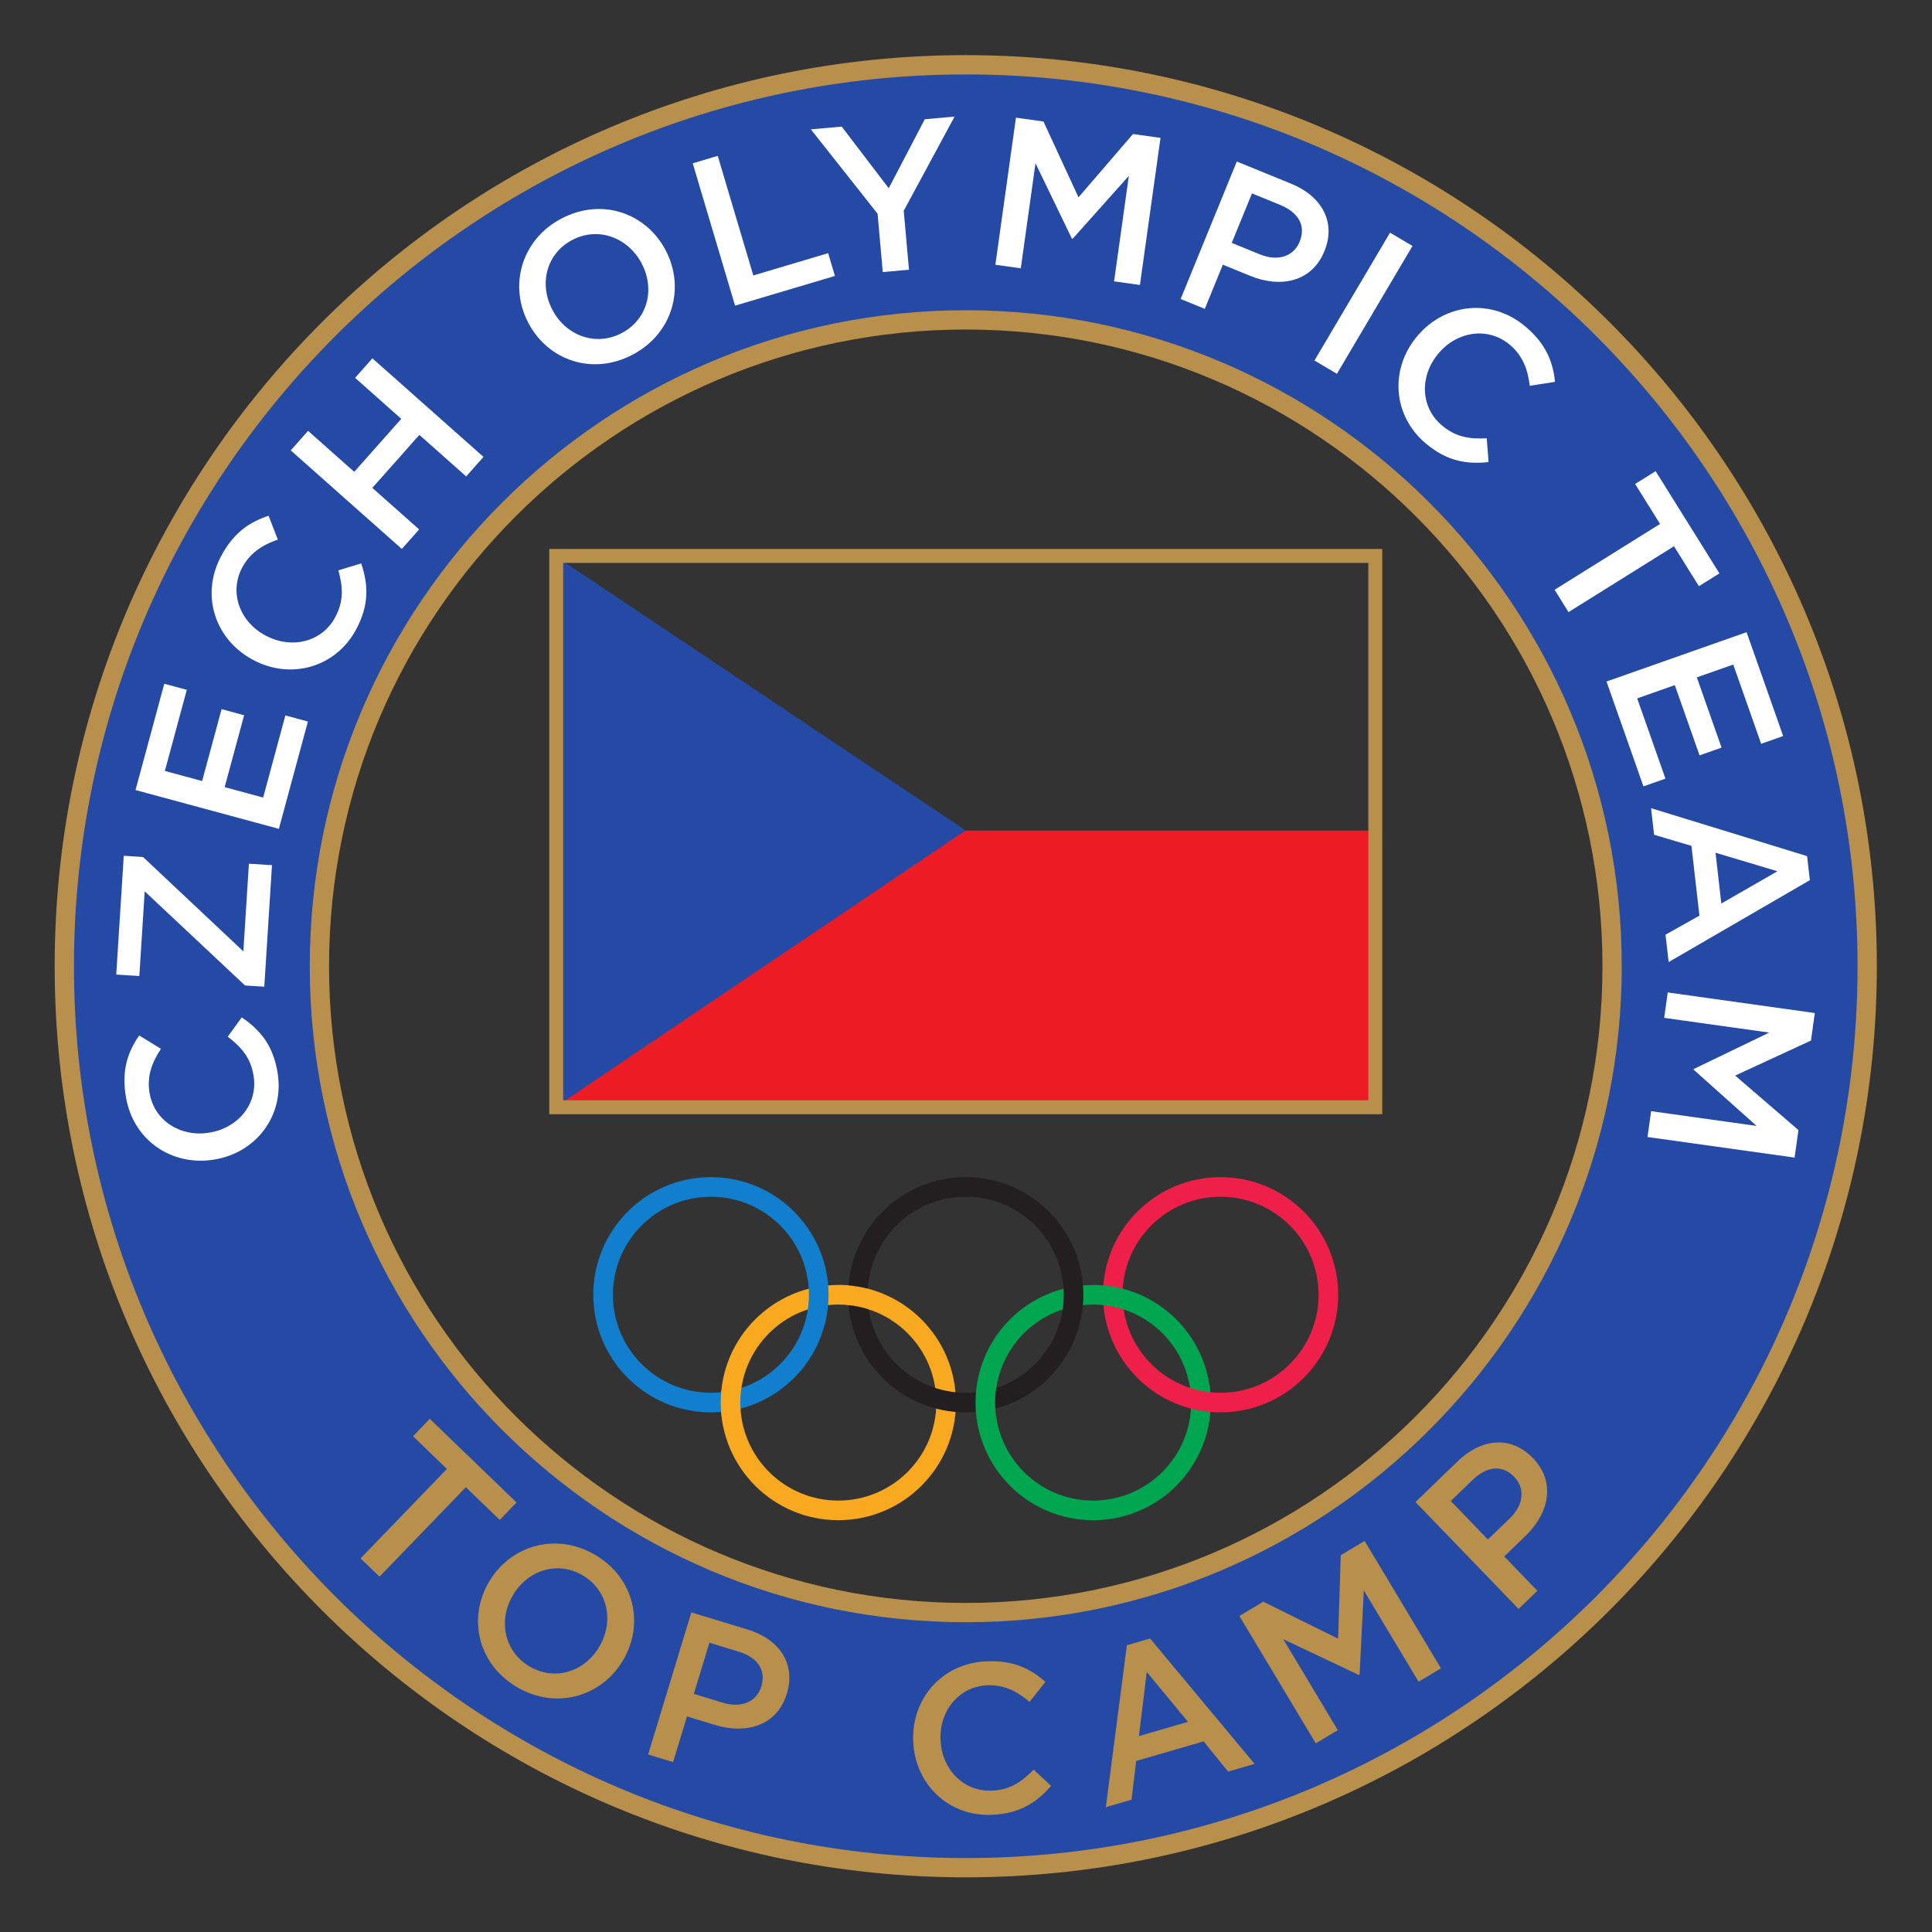 <?xml version="1.0" encoding="UTF-8" standalone="no"?>
<svg
   xmlns:dc="http://purl.org/dc/elements/1.1/"
   xmlns:cc="http://creativecommons.org/ns#"
   xmlns:rdf="http://www.w3.org/1999/02/22-rdf-syntax-ns#"
   xmlns:svg="http://www.w3.org/2000/svg"
   xmlns="http://www.w3.org/2000/svg"
   viewBox="0 0 400.629 400.629"
   height="400.629"
   width="400.629"
   xml:space="preserve"
   id="svg2"
   version="1.1"><rect x="0" y="0" width="400.629" height="400.629" fill="#333333" stroke="none"/><defs
     id="defs6"><clipPath
       id="clipPath18"
       clipPathUnits="userSpaceOnUse"><path
         id="path16"
         d="M 0,300.472 H 300.472 V 0 H 0 Z" /></clipPath></defs><g
     transform="matrix(1.333,0,0,-1.333,0,400.629)"
     id="g10"><g
       id="g12"><g
         clip-path="url(#clipPath18)"
         id="g14"><g
           transform="translate(150.236,49.689)"
           id="g20"><path
             id="path22"
             style="fill:#254aa5;fill-opacity:1;fill-rule:nonzero;stroke:none"
             d="m 0,0 c -55.531,0 -100.547,45.017 -100.547,100.547 0,55.531 45.016,100.548 100.547,100.548 55.531,0 100.547,-45.017 100.547,-100.548 C 100.547,45.017 55.531,0 0,0 m 0,240.78 c -77.448,0 -140.232,-62.784 -140.232,-140.233 0,-77.448 62.784,-140.232 140.232,-140.232 77.448,0 140.232,62.784 140.232,140.232 C 140.232,177.996 77.448,240.78 0,240.78" /></g><g
           transform="translate(150.236,288.969)"
           id="g24"><path
             id="path26"
             style="fill:#b8904b;fill-opacity:1;fill-rule:nonzero;stroke:none"
             d="m 0,0 c -76.498,0 -138.732,-62.235 -138.732,-138.733 0,-76.496 62.234,-138.732 138.732,-138.732 76.497,0 138.731,62.236 138.731,138.732 C 138.731,-62.235 76.497,0 0,0 m 0,-280.465 c -78.151,0 -141.732,63.581 -141.732,141.732 C -141.732,-60.581 -78.151,3 0,3 78.151,3 141.731,-60.581 141.731,-138.733 141.731,-216.884 78.151,-280.465 0,-280.465" /></g><g
           transform="translate(33.376,120.171)"
           id="g28"><path
             id="path30"
             style="fill:#ffffff;fill-opacity:1;fill-rule:nonzero;stroke:none"
             d="m 0,0 -0.065,-0.011 c -6.479,-1.074 -12.591,2.898 -13.734,9.801 -0.697,4.2 0.347,6.982 2.07,9.51 l 3.389,-2.081 c -1.39,-2.105 -2.206,-4.246 -1.775,-6.852 0.718,-4.33 4.827,-6.928 9.288,-6.188 l 0.066,0.01 c 4.46,0.739 7.552,4.497 6.829,8.86 -0.464,2.8 -1.868,4.407 -4.015,6.058 l 2.179,3.004 C 7.1,20.145 9.095,17.799 9.802,13.533 10.902,6.891 6.544,1.084 0,0" /></g><g
           transform="translate(38.115,147.244)"
           id="g32"><path
             id="path34"
             style="fill:#ffffff;fill-opacity:1;fill-rule:nonzero;stroke:none"
             d="m 0,0 -15.606,14.647 -0.835,-13.176 -3.591,0.227 1.171,18.48 2.998,-0.191 L -0.259,5.308 0.605,18.944 4.196,18.716 2.998,-0.19 Z" /></g><g
           transform="translate(21.081,177.646)"
           id="g36"><path
             id="path38"
             style="fill:#ffffff;fill-opacity:1;fill-rule:nonzero;stroke:none"
             d="M 0,0 4.475,16.535 7.979,15.587 4.565,2.97 10.363,1.401 13.39,12.583 16.895,11.635 13.868,0.453 19.857,-1.168 23.314,11.608 26.819,10.66 22.302,-6.035 Z" /></g><g
           transform="translate(39.446,197.853)"
           id="g40"><path
             id="path42"
             style="fill:#ffffff;fill-opacity:1;fill-rule:nonzero;stroke:none"
             d="m 0,0 -0.059,0.031 c -5.808,3.065 -8.272,9.924 -5.007,16.113 1.987,3.766 4.502,5.349 7.402,6.319 L 3.775,18.756 C 1.396,17.922 -0.551,16.709 -1.783,14.375 -3.832,10.492 -2.129,5.937 1.869,3.827 L 1.928,3.796 c 4,-2.11 8.733,-0.987 10.797,2.924 1.324,2.51 1.179,4.64 0.468,7.253 l 3.553,1.074 C 17.84,11.746 18.009,8.671 15.991,4.847 12.85,-1.107 5.867,-3.096 0,0" /></g><g
           transform="translate(45.227,230.484)"
           id="g44"><path
             id="path46"
             style="fill:#ffffff;fill-opacity:1;fill-rule:nonzero;stroke:none"
             d="m 0,0 2.695,3.037 7.184,-6.375 7.316,8.246 -7.183,6.374 2.694,3.037 17.281,-15.334 -2.694,-3.037 -7.283,6.462 -7.317,-8.245 7.284,-6.462 -2.696,-3.037 z" /></g><g
           transform="translate(99.822,259.551)"
           id="g48"><path
             id="path50"
             style="fill:#ffffff;fill-opacity:1;fill-rule:nonzero;stroke:none"
             d="m 0,0 -0.031,0.058 c -2.095,3.97 -6.725,5.744 -10.782,3.603 -4.058,-2.141 -5.179,-6.875 -3.085,-10.845 l 0.031,-0.058 c 2.095,-3.97 6.709,-5.715 10.766,-3.574 C 0.957,-8.675 2.094,-3.97 0,0 m -17.603,-9.287 -0.03,0.058 c -3.035,5.75 -1.138,12.908 5.138,16.22 C -6.22,10.302 0.67,7.854 3.704,2.104 l 0.03,-0.059 c 3.035,-5.751 1.139,-12.908 -5.137,-16.219 -6.277,-3.312 -13.165,-0.864 -16.2,4.887" /></g><g
           transform="translate(107.762,275.143)"
           id="g52"><path
             id="path54"
             style="fill:#ffffff;fill-opacity:1;fill-rule:nonzero;stroke:none"
             d="m 0,0 3.891,1.157 5.533,-18.601 11.642,3.463 1.054,-3.543 -15.533,-4.621 z" /></g><g
           transform="translate(136.519,267.297)"
           id="g56"><path
             id="path58"
             style="fill:#ffffff;fill-opacity:1;fill-rule:nonzero;stroke:none"
             d="m 0,0 -10.377,13.128 4.8,0.426 7.313,-9.589 5.608,10.737 4.635,0.411 L 4.068,0.461 4.883,-8.711 0.807,-9.074 Z" /></g><g
           transform="translate(158.044,282.245)"
           id="g60"><path
             id="path62"
             style="fill:#ffffff;fill-opacity:1;fill-rule:nonzero;stroke:none"
             d="m 0,0 4.281,-0.6 5.449,-11.794 8.476,9.846 4.282,-0.599 -3.202,-22.88 -4.02,0.562 2.296,16.409 -8.733,-9.776 -0.131,0.019 -5.658,11.722 -2.287,-16.344 -3.954,0.554 z" /></g><g
           transform="translate(195.984,260.978)"
           id="g64"><path
             id="path66"
             style="fill:#ffffff;fill-opacity:1;fill-rule:nonzero;stroke:none"
             d="M 0,0 C 2.841,-1.16 5.263,-0.296 6.174,1.935 L 6.198,1.996 C 7.223,4.501 5.957,6.551 3.146,7.699 L -1.224,9.484 -4.369,1.785 Z M -3.583,14.442 4.85,10.997 C 9.859,8.95 11.815,4.835 10.056,0.527 L 10.031,0.466 C 8.071,-4.331 3.197,-5.263 -1.507,-3.341 l -4.248,1.736 -2.808,-6.875 -3.758,1.535 z" /></g><g
           transform="translate(216.237,264.352)"
           id="g68"><path
             id="path70"
             style="fill:#ffffff;fill-opacity:1;fill-rule:nonzero;stroke:none"
             d="m 0,0 3.495,-2.065 -11.758,-19.889 -3.495,2.066 z" /></g><g
           transform="translate(220.466,248.25)"
           id="g72"><path
             id="path74"
             style="fill:#ffffff;fill-opacity:1;fill-rule:nonzero;stroke:none"
             d="m 0,0 0.042,0.05 c 4.241,5.014 11.471,5.948 16.813,1.43 3.251,-2.749 4.258,-5.545 4.583,-8.585 l -3.931,-0.611 c -0.303,2.505 -1.069,4.664 -3.084,6.369 C 11.07,1.488 6.256,0.803 3.337,-2.649 l -0.043,-0.05 c -2.92,-3.453 -2.84,-8.319 0.537,-11.174 2.167,-1.832 4.277,-2.147 6.983,-2.014 l 0.287,-3.701 C 7.642,-19.947 4.602,-19.452 1.3,-16.66 -3.841,-12.313 -4.284,-5.066 0,0" /></g><g
           transform="translate(258.242,219.041)"
           id="g76"><path
             id="path78"
             style="fill:#ffffff;fill-opacity:1;fill-rule:nonzero;stroke:none"
             d="m 0,0 -3.879,6.217 3.192,1.992 9.926,-15.902 -3.192,-1.993 -3.879,6.215 -16.406,-10.242 -2.168,3.472 z" /></g><g
           transform="translate(271.704,202.203)"
           id="g80"><path
             id="path82"
             style="fill:#ffffff;fill-opacity:1;fill-rule:nonzero;stroke:none"
             d="m 0,0 5.69,-16.156 -3.424,-1.206 -4.342,12.327 -5.665,-1.995 3.847,-10.927 -3.423,-1.206 -3.849,10.927 -5.853,-2.062 4.397,-12.483 -3.424,-1.205 -5.745,16.31 z" /></g><g
           transform="translate(267.773,159.993)"
           id="g84"><path
             id="path86"
             style="fill:#ffffff;fill-opacity:1;fill-rule:nonzero;stroke:none"
             d="M 0,0 8.729,5.018 -0.902,7.902 Z M 13.343,7.372 13.77,3.634 -8.193,-9.109 l -0.488,4.263 5.276,2.961 -1.241,10.854 -5.811,1.728 -0.473,4.132 z" /></g><g
           transform="translate(282.319,142.957)"
           id="g88"><path
             id="path90"
             style="fill:#ffffff;fill-opacity:1;fill-rule:nonzero;stroke:none"
             d="m 0,0 -0.6,-4.282 -11.793,-5.447 9.845,-8.478 -0.599,-4.281 -22.88,3.202 0.562,4.02 16.409,-2.296 -9.776,8.733 0.019,0.131 11.722,5.658 -16.343,2.287 0.553,3.955 z" /></g><path
           id="path92"
           style="fill:#ed1c24;fill-opacity:1;fill-rule:nonzero;stroke:none"
           d="m 87.039,128.844 h 126.338 v 42.498 H 87.039 Z" /><g
           transform="translate(87.173,128.844)"
           id="g94"><path
             id="path96"
             style="fill:#254aa5;fill-opacity:1;fill-rule:nonzero;stroke:none"
             d="M 0,0 63.041,42.523 0,84.675 Z" /></g><path
           id="path98"
           style="fill:#b8904b;fill-opacity:1;fill-rule:nonzero;stroke:none"
           d="m 87.613,129.38 h 125.248 v 83.602 H 87.613 Z m 127.415,-2.168 H 85.445 v 87.938 h 129.583 z" /><g
           transform="translate(130.412,97.605)"
           id="g100"><path
             id="path102"
             style="fill:#f9a91f;fill-opacity:1;fill-rule:nonzero;stroke:none"
             d="m 0,0 c -8.42,0 -15.247,-6.827 -15.247,-15.247 0,-8.421 6.827,-15.245 15.247,-15.245 8.42,0 15.248,6.824 15.248,15.245 C 15.248,-6.827 8.42,0 0,0 m 18.296,-15.247 c 0,-10.105 -8.192,-18.295 -18.296,-18.295 -10.103,0 -18.297,8.19 -18.297,18.295 0,10.104 8.194,18.297 18.297,18.297 10.104,0 18.296,-8.193 18.296,-18.297" /></g><g
           transform="translate(170.054,97.605)"
           id="g104"><path
             id="path106"
             style="fill:#00a650;fill-opacity:1;fill-rule:nonzero;stroke:none"
             d="m 0,0 c -8.421,0 -15.247,-6.827 -15.247,-15.247 0,-8.421 6.826,-15.245 15.247,-15.245 8.419,0 15.245,6.824 15.245,15.245 C 15.245,-6.827 8.419,0 0,0 m 18.295,-15.247 c 0,-10.105 -8.191,-18.295 -18.295,-18.295 -10.107,0 -18.297,8.19 -18.297,18.295 0,10.104 8.19,18.297 18.297,18.297 10.104,0 18.295,-8.193 18.295,-18.297" /></g><g
           transform="translate(110.593,114.378)"
           id="g108"><path
             id="path110"
             style="fill:#117fcd;fill-opacity:1;fill-rule:nonzero;stroke:none"
             d="m 0,0 c -8.421,0 -15.247,-6.827 -15.247,-15.247 0,-8.42 6.826,-15.245 15.247,-15.245 8.42,0 15.247,6.825 15.247,15.245 C 15.247,-6.827 8.42,0 0,0 m 18.295,-15.247 c 0,-10.104 -8.191,-18.295 -18.295,-18.295 -10.106,0 -18.297,8.191 -18.297,18.295 0,10.106 8.191,18.297 18.297,18.297 10.104,0 18.295,-8.191 18.295,-18.297" /></g><g
           transform="translate(150.233,114.378)"
           id="g112"><path
             id="path114"
             style="fill:#231f20;fill-opacity:1;fill-rule:nonzero;stroke:none"
             d="m 0,0 c -8.421,0 -15.246,-6.827 -15.246,-15.247 0,-8.42 6.825,-15.245 15.246,-15.245 8.419,0 15.247,6.825 15.247,15.245 C 15.247,-6.827 8.419,0 0,0 m 18.297,-15.247 c 0,-10.104 -8.192,-18.295 -18.297,-18.295 -10.104,0 -18.296,8.191 -18.296,18.295 0,10.106 8.192,18.297 18.296,18.297 10.105,0 18.297,-8.191 18.297,-18.297" /></g><g
           transform="translate(189.874,114.378)"
           id="g116"><path
             id="path118"
             style="fill:#ee2049;fill-opacity:1;fill-rule:nonzero;stroke:none"
             d="m 0,0 c -8.42,0 -15.247,-6.827 -15.247,-15.247 0,-8.42 6.827,-15.245 15.247,-15.245 8.42,0 15.247,6.825 15.247,15.245 C 15.247,-6.827 8.42,0 0,0 m 18.295,-15.247 c 0,-10.104 -8.189,-18.295 -18.295,-18.295 -10.104,0 -18.297,8.191 -18.297,18.295 0,10.106 8.193,18.297 18.297,18.297 10.106,0 18.295,-8.191 18.295,-18.297" /></g><g
           transform="translate(112.188,80.719)"
           id="g120"><path
             id="path122"
             style="fill:#f9a91f;fill-opacity:1;fill-rule:nonzero;stroke:none"
             d="m 0,0 c -0.049,0.54 -0.073,1.086 -0.073,1.642 0,0.613 0.031,1.221 0.09,1.822 L 3.175,4.109 C 3.045,3.305 2.976,2.481 2.976,1.642 2.976,1.273 2.99,0.911 3.013,0.552 L 0,0" /></g><g
           transform="translate(174.892,96.821)"
           id="g124"><path
             id="path126"
             style="fill:#00a650;fill-opacity:1;fill-rule:nonzero;stroke:none"
             d="m 0,0 c -1.063,0.356 -2.182,0.596 -3.336,0.71 l -0.206,1.613 0.2,1.45 c 1.096,-0.09 2.165,-0.274 3.197,-0.546 z m -23.072,-15.985 c -0.043,0.503 -0.061,1.01 -0.061,1.524 -0.002,0.578 0.025,1.155 0.079,1.72 l 3.155,0.672 c -0.123,-0.781 -0.186,-1.579 -0.186,-2.392 0,-0.338 0.01,-0.672 0.032,-1.003 l -1.378,-0.714 -1.641,0.193" /></g><g
           transform="translate(135.352,96.789)"
           id="g128"><path
             id="path130"
             style="fill:#f9a91f;fill-opacity:1;fill-rule:nonzero;stroke:none"
             d="M 0,0 C -1.134,0.386 -2.328,0.646 -3.566,0.756 L -4.94,3.868 c 0.429,0 0.856,-0.017 1.279,-0.045 1.216,-0.085 2.398,-0.287 3.537,-0.596 L 0,0" /></g><g
           transform="translate(150.236,249.284)"
           id="g132"><path
             id="path134"
             style="fill:#b8904b;fill-opacity:1;fill-rule:nonzero;stroke:none"
             d="m 0,0 c -54.615,0 -99.047,-44.433 -99.047,-99.048 0,-54.615 44.432,-99.047 99.047,-99.047 54.614,0 99.047,44.432 99.047,99.047 C 99.047,-44.433 54.614,0 0,0 m 0,-201.095 c -56.269,0 -102.047,45.778 -102.047,102.047 C -102.047,-42.779 -56.269,3 0,3 56.269,3 102.047,-42.779 102.047,-99.048 102.047,-155.317 56.269,-201.095 0,-201.095" /></g><g
           transform="translate(69.522,72.036)"
           id="g136"><path
             id="path138"
             style="fill:#b8904b;fill-opacity:1;fill-rule:nonzero;stroke:none"
             d="m 0,0 -5.273,5.087 2.612,2.709 13.491,-13.018 -2.612,-2.707 -5.273,5.087 -13.43,-13.919 -2.945,2.842 z" /></g><g
           transform="translate(93.18,44.301)"
           id="g140"><path
             id="path142"
             style="fill:#b8904b;fill-opacity:1;fill-rule:nonzero;stroke:none"
             d="m 0,0 0.034,0.059 c 2.308,3.849 1.422,8.728 -2.513,11.086 -3.935,2.359 -8.563,0.863 -10.872,-2.989 L -13.384,8.102 C -15.692,4.252 -14.79,-0.6 -10.855,-2.959 -6.92,-5.316 -2.308,-3.85 0,0 m -17.07,10.232 0.034,0.057 c 3.343,5.578 10.445,7.67 16.531,4.022 C 5.582,10.662 7.062,3.502 3.72,-2.074 L 3.686,-2.131 c -3.343,-5.578 -10.446,-7.67 -16.532,-4.021 -6.087,3.648 -7.567,10.808 -4.224,16.384" /></g><g
           transform="translate(112.451,35.668)"
           id="g144"><path
             id="path146"
             style="fill:#b8904b;fill-opacity:1;fill-rule:nonzero;stroke:none"
             d="M 0,0 C 2.937,-0.894 5.268,0.191 5.969,2.496 L 5.988,2.56 C 6.775,5.148 5.326,7.073 2.421,7.957 L -2.095,9.331 -4.516,1.374 Z M -4.903,14.049 3.813,11.397 C 8.991,9.822 11.318,5.906 9.963,1.453 L 9.944,1.391 C 8.436,-3.566 3.67,-4.946 -1.193,-3.467 l -4.389,1.336 -2.162,-7.105 -3.884,1.181 z" /></g><g
           transform="translate(142.066,29.578)"
           id="g148"><path
             id="path150"
             style="fill:#b8904b;fill-opacity:1;fill-rule:nonzero;stroke:none"
             d="m 0,0 -0.003,0.066 c -0.29,6.561 4.384,12.154 11.374,12.464 4.254,0.189 6.891,-1.18 9.194,-3.193 L 18.094,6.221 C 16.171,7.853 14.142,8.919 11.503,8.802 7.118,8.607 4.048,4.838 4.248,0.32 L 4.251,0.255 c 0.2,-4.518 3.561,-8.035 7.978,-7.84 2.836,0.126 4.6,1.327 6.498,3.262 l 2.721,-2.523 C 19.151,-9.458 16.585,-11.157 12.265,-11.35 5.538,-11.647 0.294,-6.628 0,0" /></g><g
           transform="translate(184.808,32.695)"
           id="g152"><path
             id="path154"
             style="fill:#b8904b;fill-opacity:1;fill-rule:nonzero;stroke:none"
             d="m 0,0 -6.415,7.759 -1.223,-9.98 z m -9.513,11.911 3.614,1.05 L 10.358,-6.545 6.237,-7.742 2.43,-3.04 -8.06,-6.09 l -0.725,-6.02 -3.993,-1.161 z" /></g><g
           transform="translate(192.804,49.163)"
           id="g156"><path
             id="path158"
             style="fill:#b8904b;fill-opacity:1;fill-rule:nonzero;stroke:none"
             d="m 0,0 3.709,2.223 11.646,-5.757 0.414,12.985 3.708,2.223 11.878,-19.817 -3.482,-2.086 -8.519,14.21 -0.656,-13.091 -0.113,-0.069 -11.766,5.57 8.484,-14.155 -3.424,-2.052 z" /></g><g
           transform="translate(234.856,64.338)"
           id="g160"><path
             id="path162"
             style="fill:#b8904b;fill-opacity:1;fill-rule:nonzero;stroke:none"
             d="M 0,0 C 2.209,2.131 2.395,4.694 0.721,6.428 L 0.676,6.477 C -1.203,8.424 -3.592,8.094 -5.775,5.985 l -3.397,-3.277 5.776,-5.985 z m -14.66,2.549 6.555,6.326 c 3.894,3.758 8.449,3.887 11.681,0.537 L 3.621,9.365 C 7.219,5.636 6.105,0.801 2.447,-2.729 l -3.301,-3.185 5.157,-5.344 -2.922,-2.819 z" /></g></g></g></g></svg>